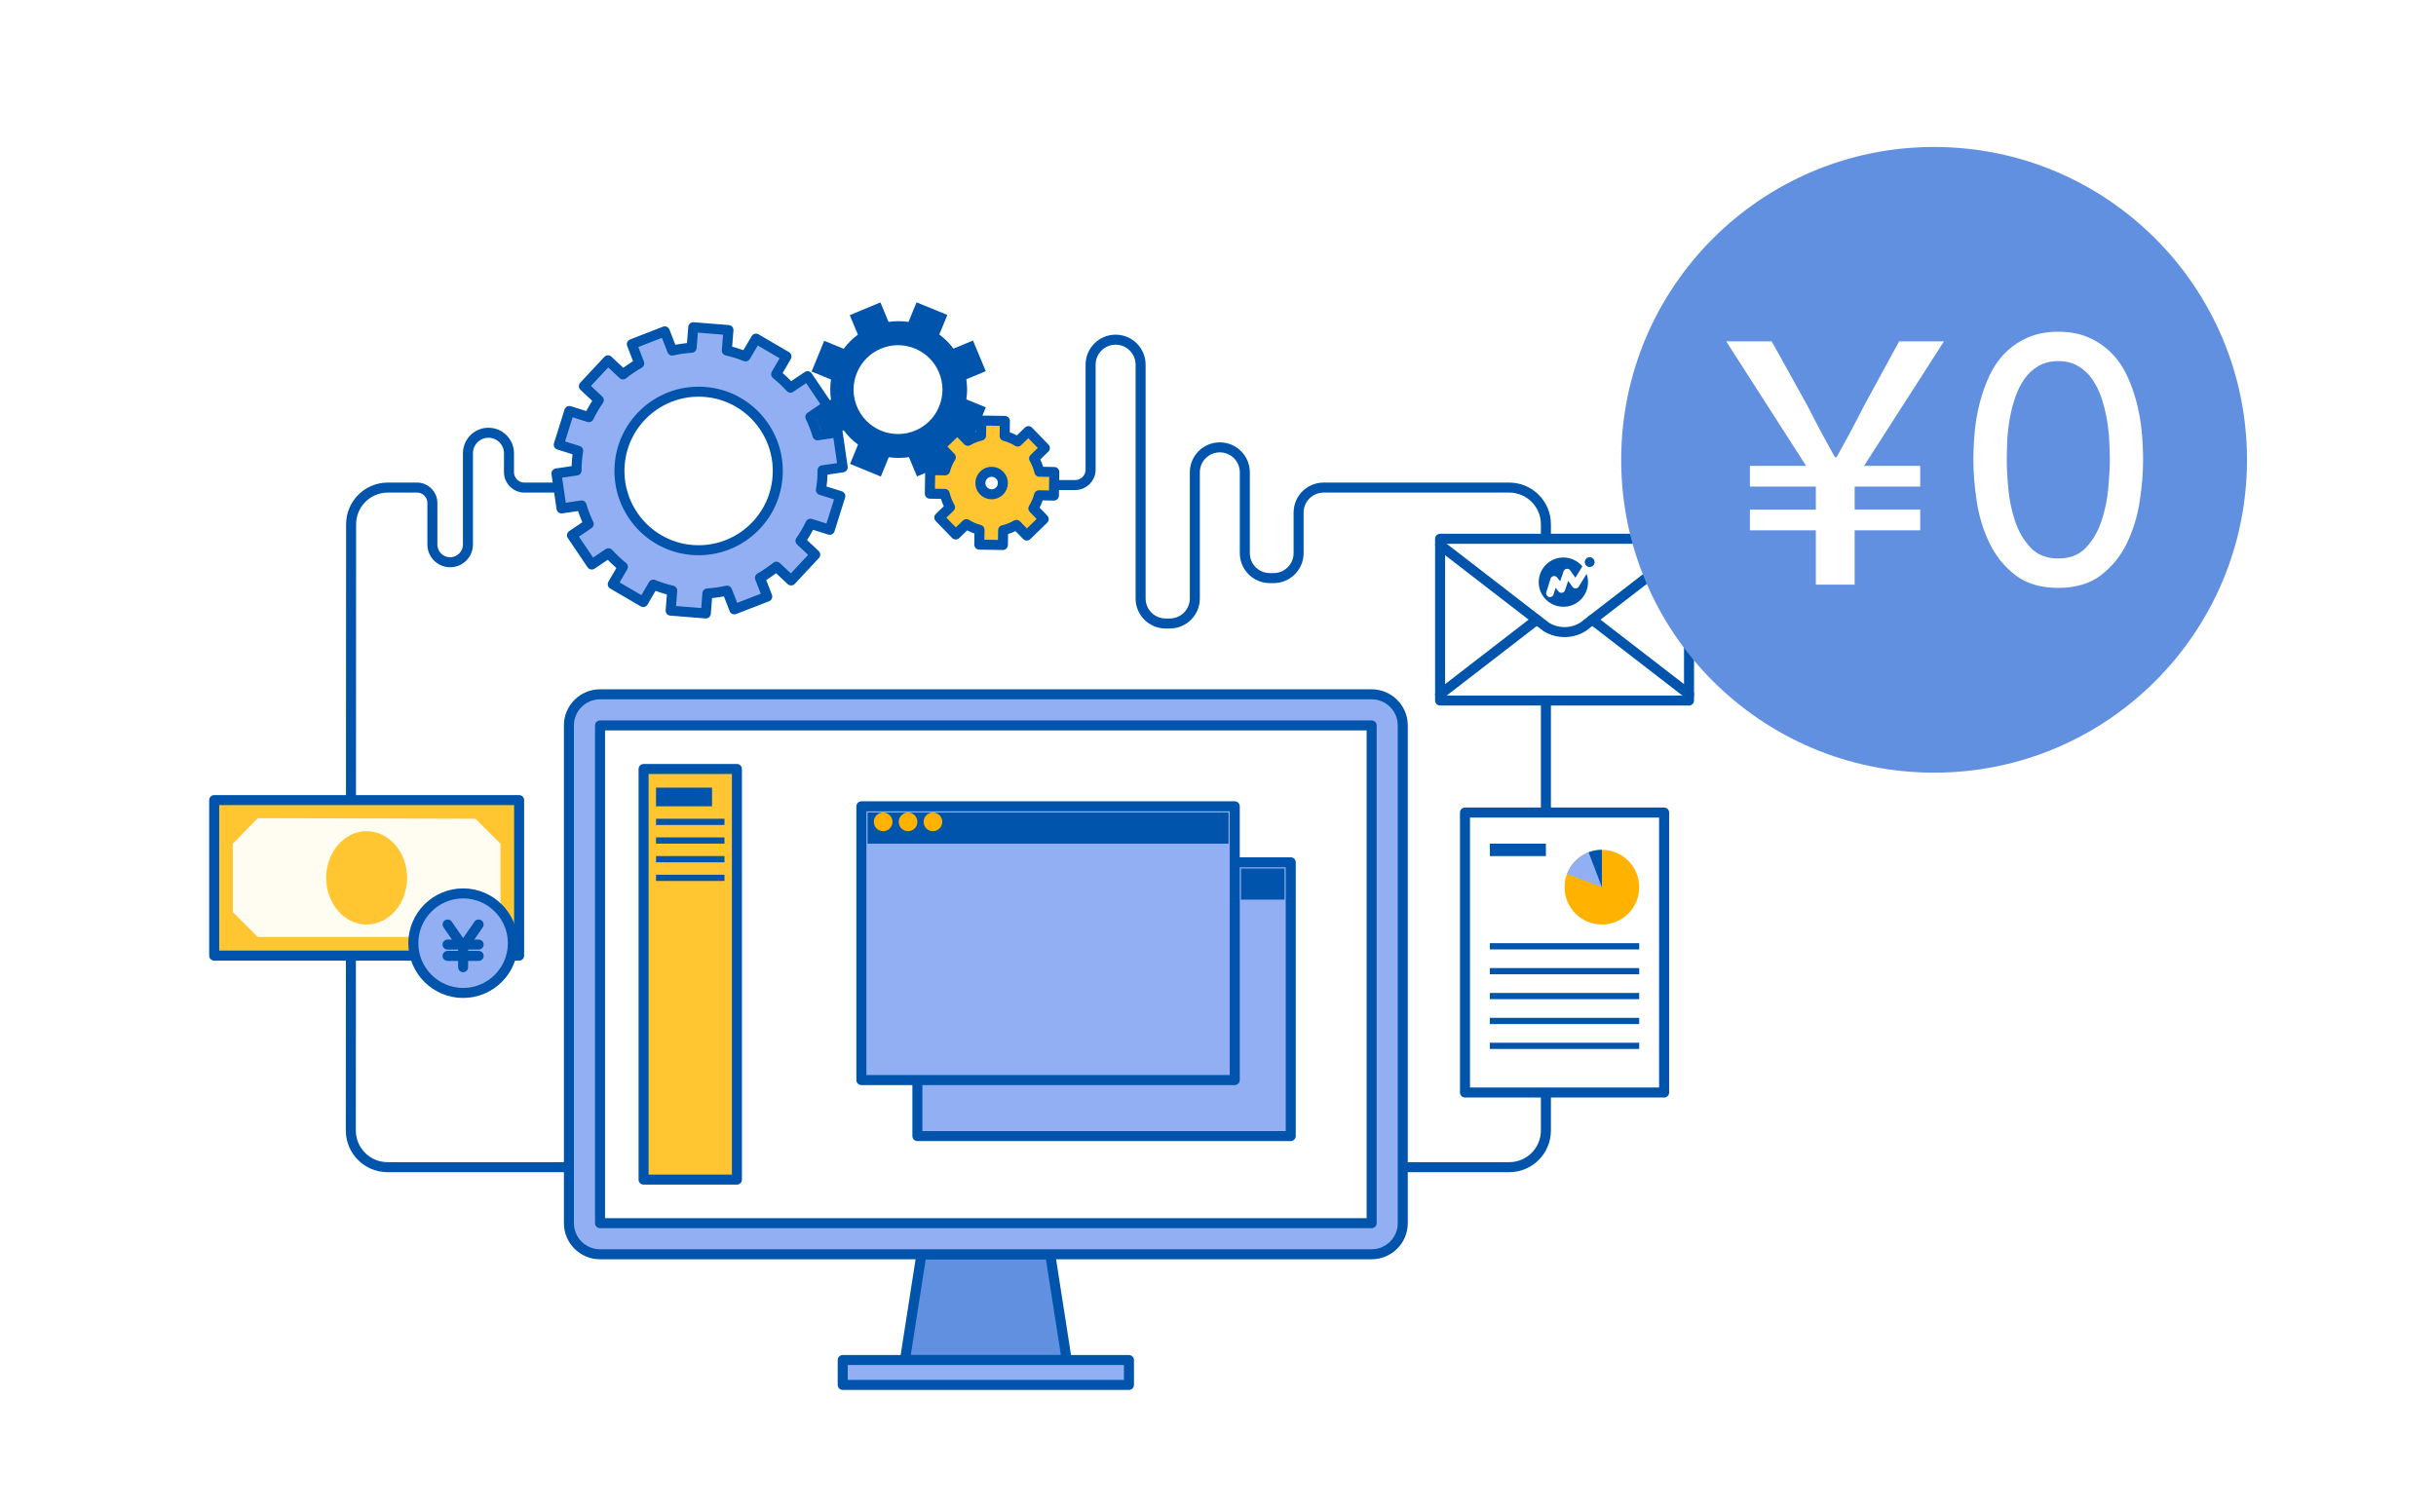 <svg fill="none" height="360" viewBox="0 0 580 360" width="580" xmlns="http://www.w3.org/2000/svg"><path d="m0 0h580v360h-580z" fill="#fff"/><path d="m133.769 116.11h-8.927c-2.013 0-3.657-1.644-3.657-3.657v-4.516c0-2.694-2.191-4.885-4.885-4.885-2.695 0-4.886 2.191-4.886 4.885v21.719c0 2.339-1.895 4.234-4.234 4.234s-4.234-1.895-4.234-4.234v-9.89c0-2.013-1.629-3.656-3.657-3.656h-6.958c-4.826 0-8.735 3.908-8.735 8.734l-.068 144.367c0 4.826 3.909 8.734 8.735 8.734h43.19m105.147-162.442h15.412c2.013 0 3.656-1.644 3.656-3.657v-25.005c0-3.287 2.665-5.951 5.952-5.951s5.951 2.665 5.951 5.951v55.68c0 3.287 2.665 5.952 5.952 5.952h1.007c3.286 0 5.951-2.665 5.951-5.952v-30.039c0-3.286 2.665-5.951 5.952-5.951 3.286 0 5.951 2.665 5.951 5.951v19.232c0 3.286 2.665 5.951 5.952 5.951h.903c3.286 0 5.951-2.665 5.951-5.951v-9.653c0-3.287 2.665-5.951 5.952-5.951h44.192c4.826 0 8.734 3.908 8.734 8.734v3.457m-34.077 149.644h25.343c4.826 0 8.734-3.908 8.734-8.734v-9.045m0-66.673v-26.67" stroke="#0054ac" stroke-linecap="square" stroke-miterlimit="10" stroke-width="2.385"/><path d="m253.983 323.875h-38.522l3.928-25.187h30.667z" fill="#6190e1" stroke="#0054ac" stroke-linecap="square" stroke-miterlimit="10" stroke-width="2.385"/><path d="m268.8 323.875h-68.155v5.927h68.155z" style="fill:#91aff2;stroke:#0054ac;stroke-width:2.385;stroke-miterlimit:10;stroke-linecap:square;stroke-linejoin:round"/><path d="m142.862 172.75h183.722v118.53h-183.722z" fill="#fff" fill-opacity=".9"/><path d="m142.862 165.342c-4.092 0-7.409 3.317-7.409 7.408v118.53c0 4.091 3.317 7.408 7.409 7.408h183.721c4.092 0 7.408-3.317 7.408-7.408v-118.53c0-4.091-3.316-7.408-7.408-7.408zm0 7.408h183.721v118.53h-183.721z" style="fill-rule:evenodd;clip-rule:evenodd;fill:#91aff2;stroke:#0054ac;stroke-width:2.385;stroke-miterlimit:10;stroke-linecap:round;stroke-linejoin:round"/><path d="m175.457 183.121h-22.224v97.787h22.224z" style="fill:#ffc631;stroke:#0054ac;stroke-width:2.385;stroke-miterlimit:10;stroke-linecap:round;stroke-linejoin:round"/><path d="m169.531 187.566h-13.335v4.445h13.335z" fill="#0054ac"/><path d="m172.494 208.309h-16.298v1.482h16.298z" fill="#0054ac"/><path d="m172.494 203.864h-16.298v1.482h16.298z" fill="#0054ac"/><path d="m172.494 199.418h-16.298v1.482h16.298z" fill="#0054ac"/><path d="m172.494 194.974h-16.298v1.482h16.298z" fill="#0054ac"/><path d="m307.322 205.346h-88.897v65.191h88.897z" style="fill:#91aff2;stroke:#0054ac;stroke-width:2.385;stroke-miterlimit:10;stroke-linecap:round;stroke-linejoin:round"/><path d="m293.988 192.011h-88.898v65.192h88.898z" style="fill:#91aff2;stroke:#0054ac;stroke-width:2.385;stroke-miterlimit:10;stroke-linecap:round;stroke-linejoin:round"/><path d="m305.841 206.828h-10.372v7.408h10.372z" fill="#0054ac"/><path d="m292.506 193.493h-85.934v7.408h85.934z" fill="#0054ac"/><path d="m210.276 197.938c1.227 0 2.222-.995 2.222-2.223 0-1.227-.995-2.222-2.222-2.222-1.228 0-2.223.995-2.223 2.222 0 1.228.995 2.223 2.223 2.223z" fill="#ffb300"/><path d="m216.202 197.938c1.228 0 2.223-.995 2.223-2.223 0-1.227-.995-2.222-2.223-2.222-1.227 0-2.222.995-2.222 2.222 0 1.228.995 2.223 2.222 2.223z" fill="#ffb300"/><path d="m222.129 197.938c1.227 0 2.222-.995 2.222-2.223 0-1.227-.995-2.222-2.222-2.222-1.228 0-2.223.995-2.223 2.222 0 1.228.995 2.223 2.223 2.223z" fill="#ffb300"/><path d="m396.219 193.494h-47.412v66.673h47.412z" style="fill:#fff;fill-opacity:.9;stroke:#0054ac;stroke-width:2.385;stroke-miterlimit:10;stroke-linecap:round;stroke-linejoin:round"/><path d="m368.068 200.901h-13.334v2.964h13.334z" fill="#0054ac"/><path d="m390.293 224.608h-35.559v1.482h35.559z" fill="#0054ac"/><path d="m390.293 230.534h-35.559v1.481h35.559z" fill="#0054ac"/><path d="m390.293 236.461h-35.559v1.482h35.559z" fill="#0054ac"/><path d="m390.293 242.388h-35.559v1.481h35.559z" fill="#0054ac"/><path d="m390.293 248.314h-35.559v1.482h35.559z" fill="#0054ac"/><path d="m381.403 220.162c4.91 0 8.89-3.98 8.89-8.889 0-4.91-3.98-8.89-8.89-8.89s-8.89 3.98-8.89 8.89c0 4.909 3.98 8.889 8.89 8.889z" fill="#ffb300"/><path d="m373.079 208.115c1.279-3.352 4.517-5.732 8.307-5.732v8.89z" fill="#91aff2"/><path d="m381.402 202.383v8.89l-3.158-8.307c.972-.373 2.041-.583 3.158-.583z" fill="#0054ac"/><path d="m402.146 128.302h-59.265v38.522h59.265z" style="fill:#fff;fill-opacity:.9;stroke:#0054ac;stroke-width:2.385;stroke-miterlimit:10;stroke-linecap:round;stroke-linejoin:round"/><path d="m342.881 165.342 22.965-17.732m36.3 17.732-23.031-17.782" stroke="#0054ac" stroke-linecap="round" stroke-linejoin="round" stroke-miterlimit="10" stroke-width="2.385"/><path d="m402.146 129.784-25.233 19.482c-2.672 1.68-6.127 1.68-8.8 0l-25.232-19.482" stroke="#0054ac" stroke-linecap="round" stroke-linejoin="round" stroke-miterlimit="10" stroke-width="2.385"/><path d="m375.905 139.696 1.852-3.023c.223.608.341 1.274.341 1.956 0 3.245-2.622 5.867-5.867 5.867s-5.867-2.622-5.867-5.867 2.622-5.867 5.867-5.867c1.822 0 3.437.829 4.519 2.118l-1.659 2.697-1.23-1.748c-.193-.282-.534-.415-.86-.371-.34.045-.607.282-.726.593l-.814 2.371-.712-.904c-.207-.267-.548-.385-.874-.326s-.592.296-.696.622l-1.008 3.215c-.148.474.119.978.593 1.126.089.03.178.045.267.045.385 0 .74-.252.859-.637l.489-1.586.682.86c.207.251.533.385.859.326.326-.06.593-.282.696-.593l.771-2.252.992 1.422c.178.252.46.4.756.385.341 0 .607-.163.77-.429z" fill="#0054ac"/><path d="m378.498 132.688c-.637 0-1.17.518-1.17 1.17 0 .637.518 1.17 1.17 1.17.637 0 1.171-.518 1.171-1.17-.015-.652-.534-1.17-1.171-1.17z" fill="#0054ac"/><path d="m231.713 104.324 3.009-7.318-4.632-1.903c.236-1.608.221-3.216-.015-4.78l4.632-1.933-3.039-7.303-4.647 1.933c-.944-1.269-2.08-2.405-3.378-3.364l1.918-4.662-7.333-2.995-1.918 4.662c-1.593-.236-3.201-.236-4.75 0l-1.933-4.647-7.302 3.039 1.932 4.632c-1.269.944-2.405 2.08-3.378 3.378l-4.633-1.903-3.009 7.317 4.617 1.903c-.236 1.608-.236 3.231 0 4.795l-4.603 1.918 3.04 7.303 4.588-1.918c.944 1.283 2.095 2.434 3.408 3.393l-1.889 4.603 7.318 3.01 1.888-4.603c1.623.236 3.231.221 4.81-.015l1.918 4.588 7.302-3.039-1.918-4.603c1.269-.944 2.42-2.095 3.379-3.408zm-21.923-1.756c-5.4-2.227-7.982-8.409-5.754-13.809 2.228-5.4 8.409-7.981 13.809-5.754 5.399 2.228 7.981 8.409 5.753 13.809-2.213 5.399-8.394 7.966-13.808 5.753z" fill="#0054ac"/><path d="m250.933 118.015.087-5.615-3.551-.058c-.262-1.12-.699-2.182-1.252-3.157l2.562-2.487-3.915-4.03-2.562 2.488c-.946-.597-1.994-1.048-3.1-1.339l.058-3.578-5.618-.088-.058 3.579c-1.121.262-2.169.684-3.144 1.251l-2.488-2.56-4.061 3.913 2.489 2.56c-.597.946-1.048 1.993-1.354 3.113l-3.551-.058-.087 5.615 3.551.058c.262 1.121.684 2.197 1.251 3.172l-2.547 2.458 3.916 4.03 2.532-2.459c.961.597 2.009 1.062 3.129 1.353l-.058 3.521 5.618.087.058-3.521c1.135-.261 2.198-.698 3.173-1.265l2.46 2.531 4.031-3.913-2.459-2.546c.596-.96 1.047-2.007 1.339-3.127zm-14.875-.305c-1.484-.029-2.663-1.237-2.634-2.721.029-1.483 1.237-2.662 2.722-2.633 1.484.03 2.663 1.237 2.634 2.721s-1.237 2.662-2.722 2.633z" style="fill:#ffc631;stroke:#0054ac;stroke-width:2.385;stroke-miterlimit:10;stroke-linecap:round;stroke-linejoin:round"/><path d="m195.755 114.4c.06-.806.09-1.612.09-2.403l4.8-.702-1.208-8.331-4.8.702c-.447-1.508-1.028-2.971-1.699-4.375l4.04-2.732-4.711-6.972-4.055 2.732c-1.043-1.15-2.191-2.224-3.413-3.21l2.459-4.225-7.259-4.24-2.49 4.225c-1.431-.582-2.922-1.045-4.457-1.388l.388-4.882-8.378-.672-.388 4.882c-1.58.104-3.115.329-4.621.672l-1.774-4.569-7.841 3.046 1.759 4.569c-1.357.776-2.653 1.657-3.876 2.628l-3.563-3.344-5.739 6.151 3.548 3.329c-.894 1.269-1.684 2.628-2.37 4.046l-4.636-1.463-2.519 8.032 4.621 1.449c-.134.791-.239 1.582-.298 2.388-.06.777-.09 1.538-.09 2.299l-4.785.702 1.207 8.331 4.771-.702c.447 1.523 1.013 2.986 1.699 4.405l-3.98 2.687 4.711 6.972 3.98-2.687c1.058 1.164 2.206 2.254 3.428 3.24l-2.415 4.135 7.26 4.24 2.4-4.135c1.446.582 2.952 1.06 4.502 1.418l-.373 4.763 8.378.672.373-4.763c1.595-.105 3.16-.329 4.681-.672l1.729 4.464 7.841-3.046-1.729-4.464c1.371-.776 2.668-1.672 3.905-2.657l3.503 3.284 5.74-6.151-3.504-3.284c.895-1.284 1.685-2.643 2.371-4.076l4.591 1.448 2.519-8.032-4.621-1.448c.134-.762.224-1.523.298-2.285zm-30.917 16.573c-10.375-.822-18.112-9.929-17.292-20.32s9.913-18.14 20.288-17.319c10.376.821 18.112 9.929 17.293 20.32-.82 10.391-9.914 18.14-20.289 17.319z" style="fill:#91aff2;stroke:#0054ac;stroke-width:2.385;stroke-miterlimit:10;stroke-linecap:square;stroke-linejoin:round"/><path d="m123.6 190.53h-72.6v37.04h72.6z" style="fill:#ffc631;stroke:#0054ac;stroke-width:2.385;stroke-miterlimit:10;stroke-linecap:round;stroke-linejoin:round"/><path d="m113.228 223.126h-51.857l-5.926-5.926v-16.298l5.926-6.06 51.857.133 5.927 5.926v17.78z" fill="#fffcf2"/><path d="m87.3 220.162c5.319 0 9.63-4.975 9.63-11.112s-4.312-11.112-9.63-11.112c-5.319 0-9.631 4.975-9.631 11.112s4.312 11.112 9.631 11.112z" fill="#ffc631"/><g stroke="#0054ac" stroke-width="2.385"><path d="m110.265 236.46c-6.536 0-11.853-5.317-11.853-11.853 0-6.537 5.317-11.853 11.853-11.853 6.537 0 11.853 5.316 11.853 11.853 0 6.536-5.316 11.853-11.853 11.853z" fill="#91aff2"/><path d="m106.561 224.938h7.408" stroke-linecap="round" stroke-linejoin="round" stroke-miterlimit="10"/><path d="m106.561 227.632h7.408" stroke-linecap="round" stroke-linejoin="round" stroke-miterlimit="10"/><path d="m110.265 224.938v5.387" stroke-linecap="round" stroke-linejoin="round" stroke-miterlimit="10"/><path d="m106.575 220.162 3.233 4.673" stroke-linecap="round" stroke-linejoin="round" stroke-miterlimit="10"/><path d="m113.953 220.162-3.232 4.673" stroke-linecap="round" stroke-linejoin="round" stroke-miterlimit="10"/></g><path d="m460.5 184c41.145 0 74.5-33.355 74.5-74.5 0-41.145-33.355-74.5-74.5-74.5s-74.5 33.355-74.5 74.5c0 41.145 33.355 74.5 74.5 74.5z" fill="#6190e1"/><path d="m432.342 126.288h-15.689v-4.927h15.689v-5.485h-15.689v-4.926h13.381l-19.034-29.662h10.83l8.522 15.345c2.785 5.485 4.064 7.789 6.531 12.247h.401c2.468-4.45 3.822-6.921 6.532-12.247l8.363-15.345h10.671l-19.034 29.655h13.381v4.926h-15.614v5.485h15.614v4.926h-15.614v12.958h-9.241z" fill="#fff"/><path d="m469.85 109.5c0-2.167.112-4.416.329-6.749.217-2.332.621-4.626 1.204-6.876s1.354-4.401 2.318-6.463c.965-2.054 2.206-3.844 3.724-5.372 1.519-1.527 3.313-2.754 5.385-3.664 2.071-.918 4.487-1.377 7.246-1.377 2.76 0 5.175.459 7.247 1.377 2.071.918 3.866 2.137 5.384 3.664s2.76 3.318 3.724 5.372c.965 2.054 1.743 4.206 2.318 6.463.584 2.249.98 4.544 1.204 6.876.217 2.333.329 4.582.329 6.749 0 3.115-.276 6.448-.83 9.999-.553 3.558-1.57 6.861-3.066 9.916-1.488 3.054-3.552 5.582-6.169 7.583-2.625 2.001-6.005 3.002-10.148 3.002s-7.523-1.001-10.148-3.002-4.682-4.529-6.17-7.583c-1.488-3.055-2.512-6.358-3.066-9.916-.538-3.551-.815-6.884-.815-9.999zm7.949 0c0 1.941.128 4.251.374 6.914.247 2.663.786 5.236 1.616 7.712.83 2.475 2.056 4.566 3.686 6.289 1.631 1.723 3.822 2.581 6.589 2.581 2.759 0 4.958-.858 6.588-2.581s2.857-3.822 3.687-6.289c.83-2.468 1.368-5.041 1.615-7.712.247-2.663.374-4.973.374-6.914 0-1.332-.045-2.844-.127-4.544-.082-1.693-.277-3.416-.583-5.169-.307-1.753-.733-3.446-1.287-5.086-.553-1.64-1.286-3.107-2.198-4.416-.913-1.302-2.027-2.347-3.358-3.122-1.324-.775-2.902-1.166-4.719-1.166-1.824 0-3.395.391-4.719 1.166-1.323.775-2.445 1.821-3.357 3.122-.913 1.309-1.645 2.776-2.199 4.416-.553 1.64-.98 3.333-1.286 5.086-.307 1.753-.494 3.476-.583 5.169-.068 1.7-.113 3.212-.113 4.544z" fill="#fff"/></svg>